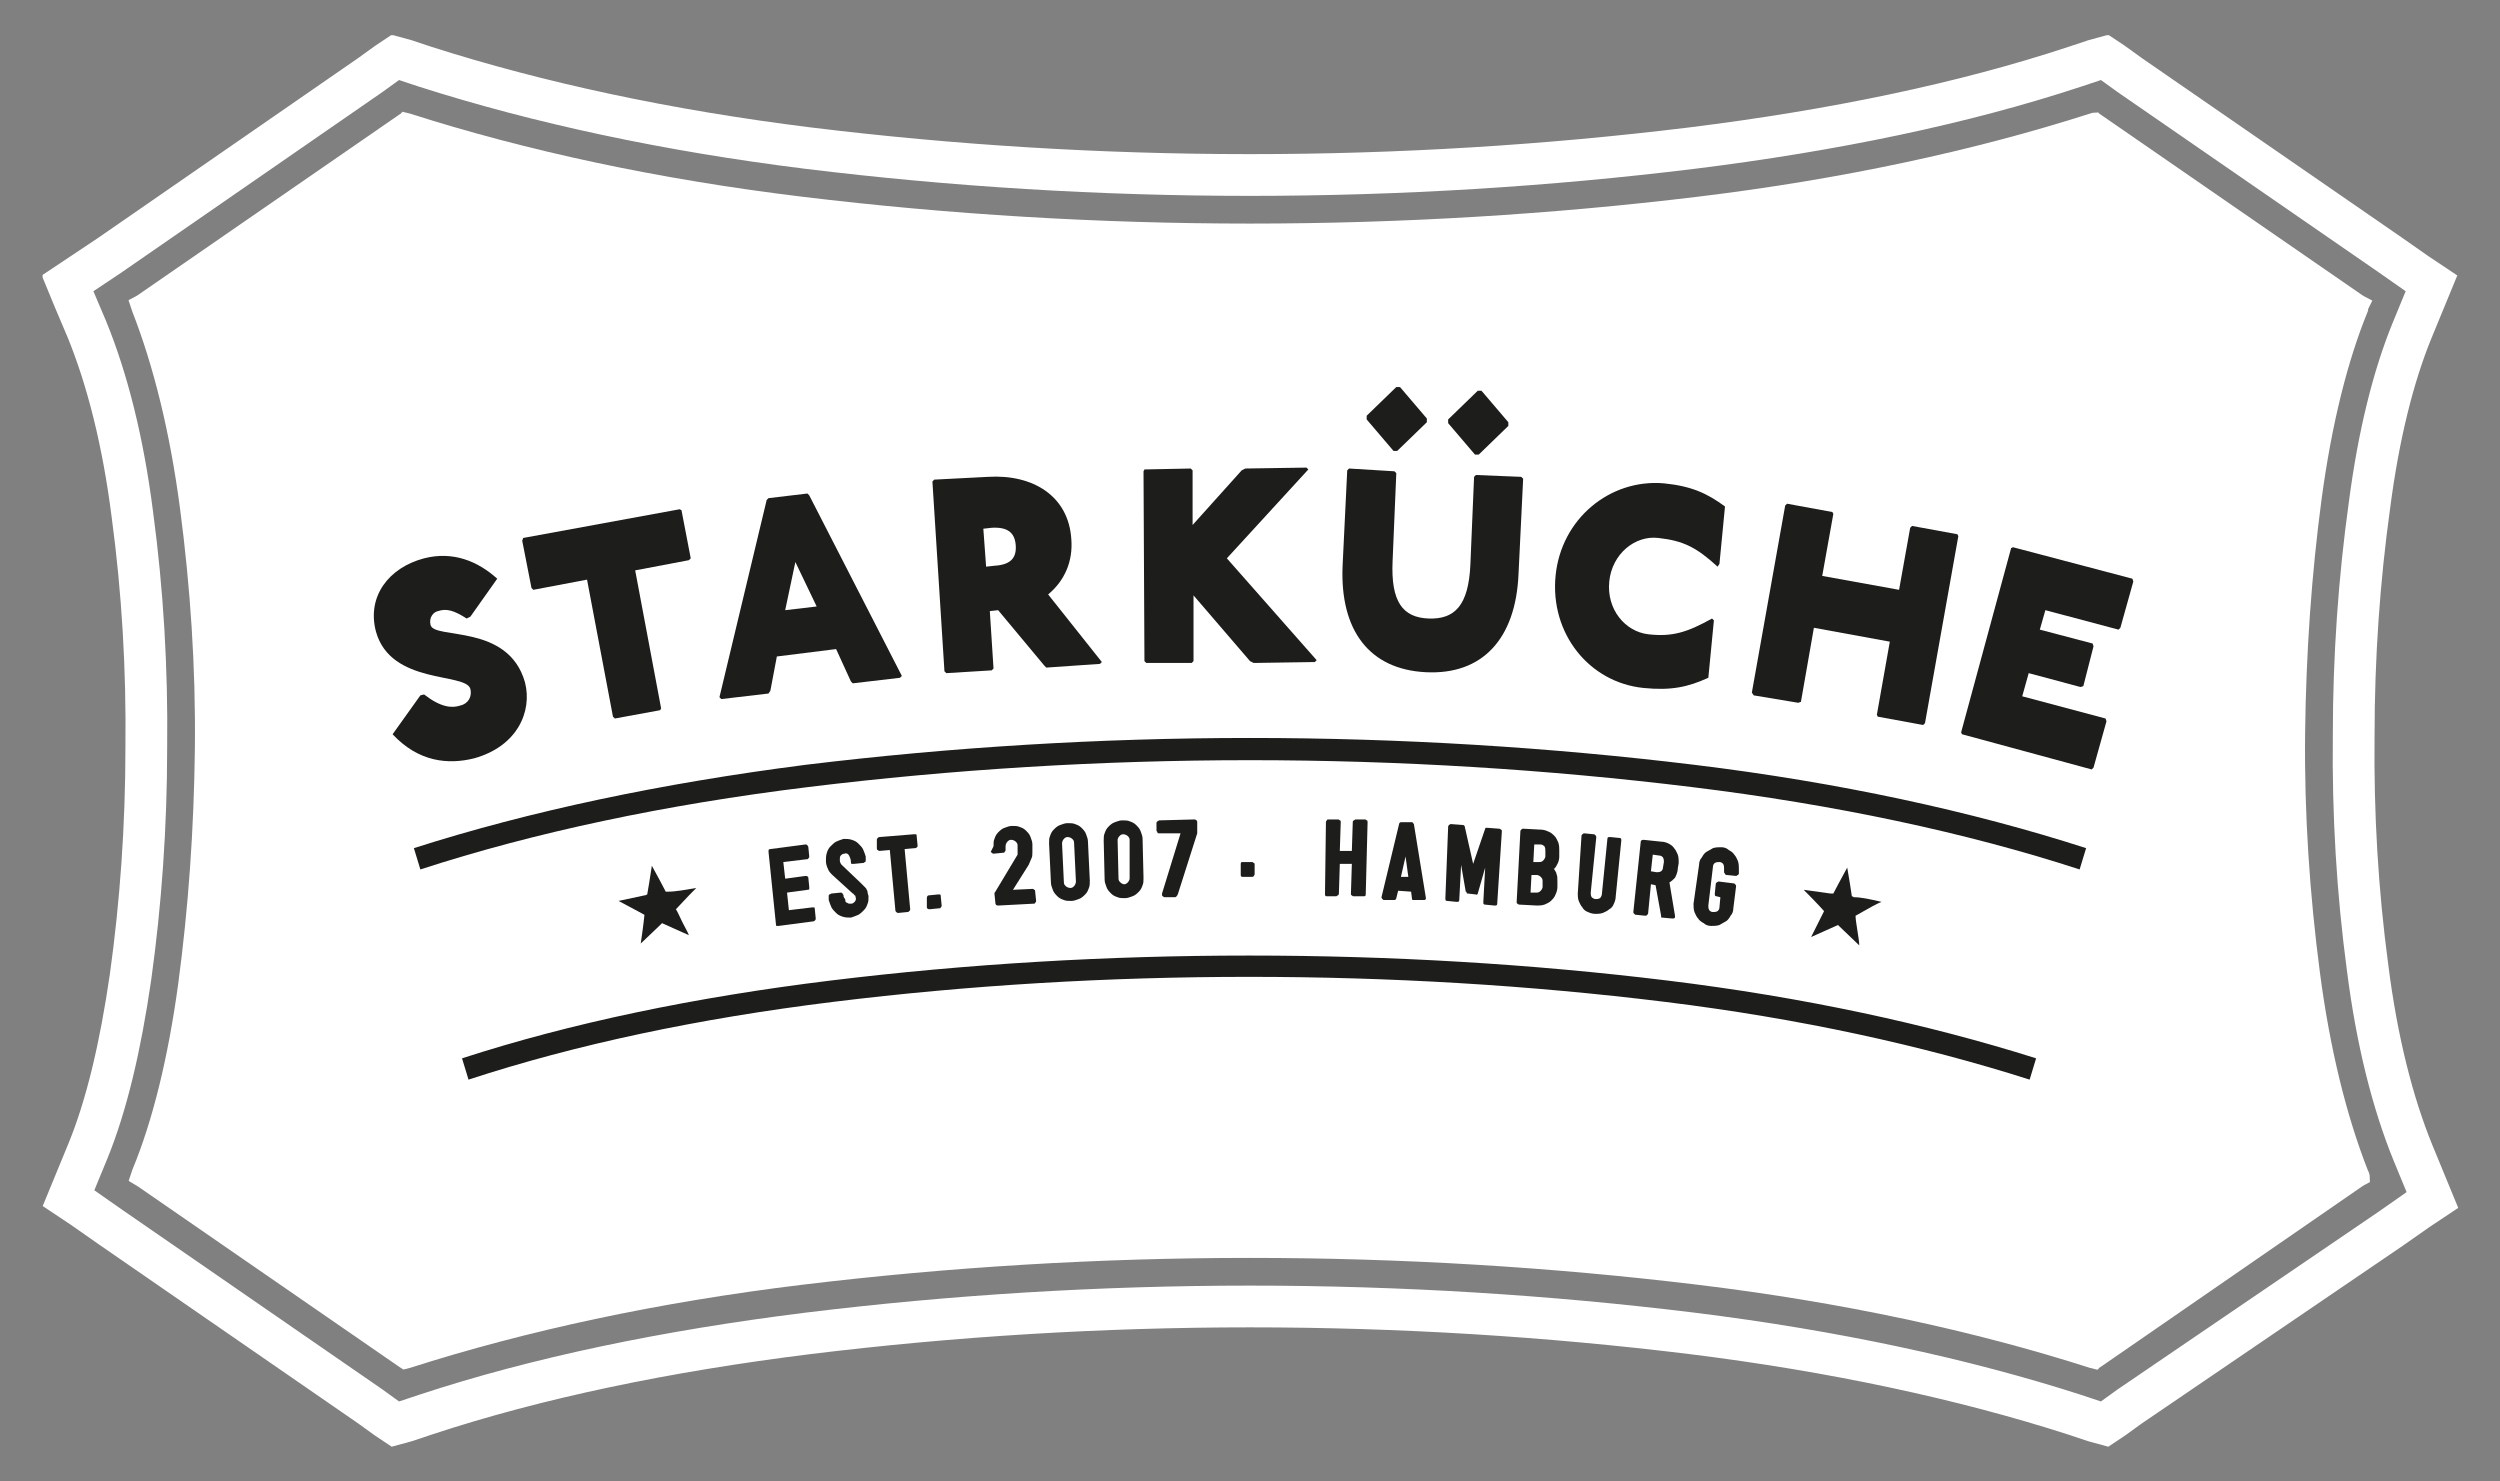 <?xml version="1.0" encoding="utf-8"?>
<!-- Generator: Adobe Illustrator 19.0.0, SVG Export Plug-In . SVG Version: 6.00 Build 0)  -->
<svg version="1.1" id="Ebene_1" xmlns="http://www.w3.org/2000/svg" xmlns:xlink="http://www.w3.org/1999/xlink" x="0px" y="0px"
	 viewBox="0 0 270 160" style="enable-background:new 0 0 270 160;" xml:space="preserve">
<rect x="0" y="0" width="270" height="160" fill="#808080" stroke="none"/>
<style type="text/css">
	.st0{clip-path:url(#XMLID_49_);fill:#FFFFFF;}
	.st1{clip-path:url(#XMLID_49_);fill:none;stroke:#FFFFFF;stroke-width:1.506;stroke-miterlimit:10;}
	.st2{clip-path:url(#XMLID_49_);fill:none;stroke:#FFFFFF;stroke-width:4.508;stroke-miterlimit:10;}
	.st3{clip-path:url(#XMLID_49_);fill:#1D1D1B;}
	.st4{fill:#1D1D1B;}
	.st5{clip-path:url(#XMLID_50_);fill:#1D1D1B;}
	.st6{clip-path:url(#XMLID_51_);fill:#1D1D1B;}
	.st7{clip-path:url(#XMLID_52_);fill:#1D1D1B;}
</style>
<g id="XMLID_1_">
	<g>
		<defs>
			<rect id="XMLID_43_" x="4.6" y="3.8" width="260.9" height="152.5"/>
		</defs>
		<clipPath id="XMLID_49_">
			<use xlink:href="#XMLID_43_"  style="overflow:visible;"/>
		</clipPath>
		<path id="XMLID_47_" class="st0" d="M20,106.3c1.1-8.2,1.7-16.7,1.8-25.5c0.1-8.8-0.5-17.5-1.6-25.9c-1.1-8.4-2.9-15.6-5.2-21.5
			l-0.2-0.6c0.2-0.1,0.3-0.2,0.5-0.3l28.1-19.4c0.1-0.1,0.2-0.1,0.3-0.2l0.4,0.1c12.5,4,26.8,7.1,42.5,9c15.7,1.9,32,2.9,48.4,2.9
			c16.4,0,32.7-1,48.4-2.9c15.7-1.9,30-5,42.5-9c0.1,0,0.2-0.1,0.4-0.1c0.1,0.1,0.2,0.1,0.3,0.2l28.1,19.4c0.2,0.1,0.3,0.2,0.5,0.3
			c-0.1,0.2-0.2,0.4-0.2,0.6c-2.2,5.4-3.9,12.2-5,20.3c-1.1,8.2-1.7,16.8-1.8,25.5c-0.1,8.7,0.5,17.5,1.6,25.9
			c1.1,8.4,2.9,15.6,5.2,21.5c0.1,0.2,0.2,0.4,0.2,0.6c-0.2,0.1-0.3,0.2-0.5,0.3l-28.1,19.4c-0.1,0.1-0.2,0.1-0.3,0.2l-0.4-0.1
			c-12.5-4-26.8-7.1-42.5-9c-15.7-1.9-32-2.9-48.4-2.9c-16.4,0-32.7,1-48.4,2.9c-15.7,1.9-30,5-42.5,9l-0.4,0.1l-0.3-0.2l-28.1-19.4
			l-0.5-0.3l0.2-0.6C17.2,121.3,18.9,114.4,20,106.3L20,106.3"/>
		<path id="XMLID_46_" class="st1" d="M20,106.3c1.1-8.2,1.7-16.7,1.8-25.5c0.1-8.8-0.5-17.5-1.6-25.9c-1.1-8.4-2.9-15.6-5.2-21.5
			l-0.2-0.6c0.2-0.1,0.3-0.2,0.5-0.3l28.1-19.4c0.1-0.1,0.2-0.1,0.3-0.2l0.4,0.1c12.5,4,26.8,7.1,42.5,9c15.7,1.9,32,2.9,48.4,2.9
			c16.4,0,32.7-1,48.4-2.9c15.7-1.9,30-5,42.5-9c0.1,0,0.2-0.1,0.4-0.1c0.1,0.1,0.2,0.1,0.3,0.2l28.1,19.4c0.2,0.1,0.3,0.2,0.5,0.3
			c-0.1,0.2-0.2,0.4-0.2,0.6c-2.2,5.4-3.9,12.2-5,20.3c-1.1,8.2-1.7,16.8-1.8,25.5c-0.1,8.7,0.5,17.5,1.6,25.9
			c1.1,8.4,2.9,15.6,5.2,21.5c0.1,0.2,0.2,0.4,0.2,0.6c-0.2,0.1-0.3,0.2-0.5,0.3l-28.1,19.4c-0.1,0.1-0.2,0.1-0.3,0.2l-0.4-0.1
			c-12.5-4-26.8-7.1-42.5-9c-15.7-1.9-32-2.9-48.4-2.9c-16.4,0-32.7,1-48.4,2.9c-15.7,1.9-30,5-42.5,9l-0.4,0.1l-0.3-0.2l-28.1-19.4
			l-0.5-0.3l0.2-0.6C17.2,121.3,18.9,114.4,20,106.3L20,106.3z"/>
		<path id="XMLID_45_" class="st2" d="M14.1,105.5c1.1-7.9,1.7-16.2,1.7-24.8c0.1-8.5-0.4-16.9-1.5-25.1c-1-7.9-2.7-14.6-4.9-20
			l-1.4-3.3l-0.7-1.7l1.5-1l3-2L40,8.1l1.8-1.3l0.9-0.6l1.1,0.3l2.1,0.7c12.2,3.9,26.1,6.9,41.4,8.8c15.5,1.9,31.5,2.9,47.7,2.9
			c16.2,0,32.2-1,47.7-2.9c15.3-1.9,29.3-4.8,41.4-8.8l2.1-0.7l1.1-0.3l0.9,0.6l1.8,1.3l28.1,19.4l3,2.1l1.5,1l-0.7,1.7l-1.4,3.4
			c-2,4.9-3.6,11.2-4.6,18.9c-1.1,7.9-1.7,16.3-1.7,24.8c-0.1,8.5,0.4,16.9,1.5,25.1c1,7.9,2.7,14.6,4.9,20l1.4,3.4l0.7,1.7l-1.5,1
			l-3,2.1L230,151.9l-1.8,1.3l-0.9,0.6l-1.1-0.3l-2.1-0.7c-12.1-3.9-26.1-6.9-41.4-8.8c-15.5-1.9-31.5-2.9-47.7-2.9
			c-16.1,0-32.2,1-47.7,2.9c-15.3,1.9-29.3,4.8-41.4,8.8l-2.1,0.7l-1.1,0.3l-0.9-0.6l-1.8-1.3l-28.1-19.4l-3-2.1l-1.5-1l0.7-1.7
			l1.4-3.4C11.5,119.4,13,113.1,14.1,105.5z"/>
		<path id="XMLID_44_" class="st3" d="M50.4,66.8c-1.4-0.9-2.2-1.1-3.1-0.8c-0.5,0.1-1,0.7-0.8,1.5c0.4,1.6,8.4-0.2,10.2,6.2
			c0.8,3.1-0.8,6.9-5.5,8.2c-2.8,0.7-6,0.4-8.8-2.6l3-4.2l0.4-0.1c1.8,1.4,3,1.5,3.9,1.2c0.9-0.2,1.3-1,1.1-1.8
			c-0.5-1.8-8.6-0.4-10.2-6.2c-1-3.8,1.4-6.9,5.2-7.9c3.1-0.8,5.8,0.3,7.9,2.2l-2.9,4.1L50.4,66.8z"/>
	</g>
	<polygon id="XMLID_42_" class="st4" points="73.4,55 73.6,55.1 74.6,60.3 74.4,60.5 68.6,61.6 71.4,76.5 71.3,76.7 66.4,77.6 
		66.2,77.4 63.4,62.6 57.6,63.7 57.4,63.5 56.4,58.4 56.5,58.1 	"/>
	<path class="st4" d="M84.8,65.9l3.4-0.4l-2.3-4.8L84.8,65.9z M87.2,53.3l0.2,0.2l10,19.5l-0.2,0.2l-5.1,0.6l-0.2-0.2l-1.6-3.5
		l-6.4,0.8l-0.7,3.7L83,74.9l-5.1,0.6l-0.2-0.2L82.8,54l0.2-0.2L87.2,53.3z"/>
	<g>
		<defs>
			<rect id="XMLID_37_" x="4.6" y="3.8" width="260.9" height="152.5"/>
		</defs>
		<clipPath id="XMLID_50_">
			<use xlink:href="#XMLID_37_"  style="overflow:visible;"/>
		</clipPath>
		<path class="st5" d="M106.5,61.2l0.9-0.1c1.7-0.1,2.4-0.8,2.3-2.2c-0.1-1.4-0.9-2-2.6-1.9l-0.9,0.1L106.5,61.2z M106.7,51.5
			c4.9-0.3,8.7,2.1,9,6.7c0.2,2.4-0.7,4.5-2.5,6l5.8,7.3l-0.2,0.2l-5.8,0.4l-0.2-0.2l-5-6l-0.9,0.1l0.4,6.2l-0.2,0.2l-4.9,0.3
			l-0.2-0.2l-1.3-20.5l0.2-0.2L106.7,51.5z"/>
	</g>
	<polygon id="XMLID_36_" class="st4" points="128.6,50.6 128.8,50.8 128.8,56.7 134.1,50.8 134.5,50.6 141.1,50.5 141.3,50.7 
		132.5,60.3 142.2,71.3 142,71.5 135.4,71.6 135,71.4 128.9,64.3 128.9,71.4 128.7,71.6 123.8,71.6 123.6,71.4 123.5,50.9 
		123.6,50.7 	"/>
	<g>
		<defs>
			<rect id="XMLID_31_" x="4.6" y="3.8" width="260.9" height="152.5"/>
		</defs>
		<clipPath id="XMLID_51_">
			<use xlink:href="#XMLID_31_"  style="overflow:visible;"/>
		</clipPath>
		<path class="st6" d="M160,42.2l2.9,3.4l0,0.4l-3.2,3.1l-0.4,0l-2.9-3.4l0-0.4l3.2-3.1L160,42.2z M151.2,41.8l2.9,3.4l0,0.4
			l-3.2,3.1l-0.4,0l-2.9-3.4l0-0.4l3.2-3.1L151.2,41.8z M150.6,50.9l0.2,0.2l-0.4,9.5c-0.2,4.4,1.1,6.1,3.9,6.2
			c2.8,0.1,4.3-1.4,4.5-5.8l0.4-9.5l0.2-0.2l4.9,0.2l0.2,0.2L164,62c-0.3,7-3.9,10.9-10,10.6c-6.1-0.3-9.3-4.5-9-11.5l0.5-10.3
			l0.2-0.2L150.6,50.9z"/>
		<path id="XMLID_32_" class="st6" d="M185.5,61.2c-2.3-2.1-3.7-2.8-6.4-3.1c-2.5-0.3-5,1.7-5.3,4.7c-0.3,3,1.7,5.4,4.2,5.7
			c2.6,0.3,4.2-0.2,6.9-1.7l0.2,0.2l-0.6,6.2c-2.2,1-4,1.4-7,1.1c-5.9-0.6-10.1-5.9-9.5-12.1c0.6-6.2,5.9-10.5,11.7-10
			c3,0.3,4.7,1.1,6.6,2.5l-0.6,6.2L185.5,61.2z"/>
	</g>
	<polygon id="XMLID_30_" class="st4" points="197.9,55.3 198,55.5 196.8,62.2 205.1,63.7 206.3,57 206.5,56.8 211.4,57.7 
		211.5,57.9 207.9,78.1 207.7,78.3 202.8,77.4 202.7,77.2 204.1,69.3 195.9,67.8 194.5,75.8 194.2,75.9 189.4,75.1 189.2,74.8 
		192.8,54.6 193,54.4 	"/>
	<polygon id="XMLID_29_" class="st4" points="230.3,62.5 230.4,62.8 229,67.8 228.8,68 220.9,65.9 220.3,68 226,69.5 226.1,69.8 
		225,74.1 224.7,74.2 219.1,72.7 218.4,75.2 227.4,77.6 227.5,77.9 226.1,82.9 225.9,83.1 211.9,79.3 211.8,79.1 217.2,59.2 
		217.4,59.1 	"/>
	<g>
		<defs>
			<rect id="XMLID_2_" x="4.6" y="3.8" width="260.9" height="152.5"/>
		</defs>
		<clipPath id="XMLID_52_">
			<use xlink:href="#XMLID_2_"  style="overflow:visible;"/>
		</clipPath>
		<path id="XMLID_28_" class="st7" d="M219.2,116.6c-11.6-3.7-24.8-6.6-39.4-8.4c-14.6-1.8-29.7-2.7-44.9-2.7
			c-15.2,0-30.3,0.9-44.9,2.7c-14.6,1.8-27.8,4.6-39.4,8.4l-0.7-2.3c11.7-3.8,25.1-6.6,39.8-8.4c14.7-1.8,29.9-2.7,45.2-2.7
			c15.3,0,30.5,0.9,45.2,2.7c14.7,1.8,28.1,4.7,39.8,8.4L219.2,116.6z"/>
		<path id="XMLID_27_" class="st7" d="M75.2,95.9c-0.4,0.4-1.1,1.1-2.2,2.3c0.2,0.3,0.4,0.8,0.7,1.4c0.3,0.6,0.6,1.1,0.7,1.4
			l-2.9-1.3c0,0-0.7,0.7-2.3,2.2c0.3-2,0.4-3.1,0.4-3.1c0,0-0.9-0.5-2.8-1.5l2.8-0.6c0.2,0,0.2-0.1,0.3-0.1c0.1-0.6,0.3-1.7,0.5-3.1
			c0.6,1.1,1.1,2,1.5,2.8c0,0,0.1,0,0.2,0C73,96.3,74,96.1,75.2,95.9"/>
		<path id="XMLID_26_" class="st7" d="M83,92c0-0.2,0-0.3,0.2-0.3l3.8-0.5c0.1,0,0.1,0,0.2,0.1c0,0,0.1,0.1,0.1,0.2l0.1,1
			c0,0.1,0,0.1-0.1,0.2c0,0.1-0.1,0.1-0.2,0.1l-2.5,0.3l0.2,1.8l2.2-0.3c0.2,0,0.3,0.1,0.3,0.2l0.1,1c0,0.1,0,0.1,0,0.2
			c0,0.1-0.1,0.1-0.2,0.1l-2.2,0.3l0.2,1.9l2.5-0.3c0.1,0,0.1,0,0.2,0c0.1,0,0.1,0.1,0.1,0.2l0.1,1c0,0.2-0.1,0.2-0.2,0.3l-3.8,0.5
			c-0.1,0-0.1,0-0.2,0c-0.1,0-0.1-0.1-0.1-0.2L83,92z"/>
		<path id="XMLID_25_" class="st7" d="M89.9,94.5c-0.2-0.2-0.4-0.4-0.5-0.7c-0.1-0.2-0.2-0.5-0.2-0.8c0-0.3,0-0.6,0.1-0.9
			c0.1-0.3,0.2-0.5,0.4-0.7c0.2-0.2,0.4-0.4,0.6-0.5c0.2-0.1,0.5-0.2,0.8-0.3c0.3,0,0.6,0,0.9,0.1c0.3,0.1,0.5,0.2,0.7,0.4
			c0.2,0.2,0.4,0.4,0.5,0.6c0.1,0.2,0.2,0.5,0.3,0.8l0,0.4c0,0.1,0,0.2-0.1,0.2c-0.1,0.1-0.1,0.1-0.2,0.1l-1,0.1c-0.1,0-0.1,0-0.2,0
			c-0.1,0-0.1-0.1-0.1-0.2c0-0.3-0.1-0.5-0.2-0.7c-0.1-0.2-0.3-0.3-0.5-0.2c-0.2,0-0.3,0.1-0.4,0.2c-0.1,0.1-0.1,0.3-0.1,0.5
			c0,0.2,0.1,0.4,0.2,0.5l2.1,2c0.1,0.1,0.3,0.3,0.4,0.4c0.1,0.1,0.2,0.2,0.2,0.3c0.1,0.1,0.1,0.2,0.1,0.3c0,0.1,0.1,0.3,0.1,0.4
			c0,0.3,0,0.6-0.1,0.8c-0.1,0.3-0.2,0.5-0.4,0.7c-0.2,0.2-0.4,0.4-0.6,0.5c-0.2,0.1-0.5,0.2-0.8,0.3c-0.3,0-0.6,0-0.9-0.1
			c-0.3-0.1-0.5-0.2-0.7-0.4c-0.2-0.2-0.4-0.4-0.5-0.6c-0.1-0.2-0.2-0.5-0.3-0.8l0-0.4c0-0.1,0-0.2,0.1-0.2s0.1-0.1,0.2-0.1l1-0.1
			c0.1,0,0.1,0,0.2,0.1c0,0.1,0.1,0.1,0.1,0.2c0,0.1,0,0.2,0.1,0.3s0.1,0.2,0.1,0.3c0,0.1,0.1,0.2,0.2,0.2c0.1,0.1,0.2,0.1,0.4,0.1
			c0.2,0,0.3-0.1,0.4-0.2c0.1-0.1,0.2-0.3,0.1-0.5c0-0.1,0-0.2-0.1-0.2c-0.1-0.1-0.1-0.2-0.2-0.2L89.9,94.5z"/>
		<path id="XMLID_24_" class="st7" d="M94.7,90.7c0-0.1,0-0.1,0.1-0.2c0.1-0.1,0.1-0.1,0.2-0.1l3.7-0.3c0.1,0,0.1,0,0.2,0
			c0.1,0,0.1,0.1,0.1,0.2l0.1,1c0,0.1,0,0.2-0.1,0.2c0,0.1-0.1,0.1-0.2,0.1l-1.1,0.1l0.6,6.5c0,0.1,0,0.1-0.1,0.2s-0.1,0.1-0.2,0.1
			l-1,0.1c0,0-0.1,0-0.2-0.1c-0.1-0.1-0.1-0.1-0.1-0.2l-0.6-6.5l-1.1,0.1c-0.1,0-0.1,0-0.2-0.1c-0.1,0-0.1-0.1-0.1-0.2L94.7,90.7z"
			/>
		<path id="XMLID_23_" class="st7" d="M100.1,97c0-0.2,0.1-0.3,0.2-0.3l1-0.1c0.1,0,0.1,0,0.2,0c0.1,0,0.1,0.1,0.1,0.2l0.1,1
			c0,0.1,0,0.1-0.1,0.2c0,0.1-0.1,0.1-0.2,0.1l-1,0.1c-0.2,0-0.3-0.1-0.3-0.2L100.1,97z"/>
		<path id="XMLID_22_" class="st7" d="M107.3,91.4c0-0.3,0-0.6,0.1-0.8c0.1-0.3,0.2-0.5,0.4-0.7c0.2-0.2,0.4-0.4,0.7-0.5
			c0.3-0.1,0.5-0.2,0.8-0.2c0.3,0,0.6,0,0.8,0.1c0.3,0.1,0.5,0.2,0.7,0.4c0.2,0.2,0.4,0.4,0.5,0.7c0.1,0.3,0.2,0.5,0.2,0.8l0,0.8
			c0,0.3,0,0.5-0.1,0.7c-0.1,0.2-0.2,0.5-0.3,0.7l-1.7,2.7l2.1-0.1c0.1,0,0.1,0,0.2,0.1c0.1,0,0.1,0.1,0.1,0.2l0.1,1
			c0,0.1,0,0.1-0.1,0.2c0,0.1-0.1,0.1-0.2,0.1l-3.8,0.2c-0.2,0-0.3-0.1-0.3-0.3l-0.1-1c0,0,0-0.1,0.1-0.2l2.4-4c0,0,0-0.1,0-0.2
			l0-0.8c0-0.2-0.1-0.3-0.2-0.4c-0.1-0.1-0.3-0.2-0.5-0.2c-0.2,0-0.3,0.1-0.4,0.2c-0.1,0.1-0.2,0.3-0.2,0.5l0,0.4
			c0,0.1,0,0.1-0.1,0.2c0,0.1-0.1,0.1-0.2,0.1l-1,0.1c-0.1,0-0.2-0.1-0.3-0.2L107.3,91.4z"/>
		<path class="st7" d="M116,91c0-0.2-0.1-0.3-0.2-0.4c-0.1-0.1-0.3-0.2-0.5-0.2c-0.2,0-0.3,0.1-0.4,0.2c-0.1,0.1-0.2,0.3-0.2,0.5
			l0.2,4.2c0,0.2,0.1,0.3,0.2,0.4c0.1,0.1,0.3,0.2,0.5,0.2c0.2,0,0.3-0.1,0.4-0.2c0.1-0.1,0.2-0.3,0.2-0.5L116,91z M113.3,91.1
			c0-0.3,0-0.6,0.1-0.8c0.1-0.3,0.2-0.5,0.4-0.7c0.2-0.2,0.4-0.4,0.7-0.5c0.3-0.1,0.5-0.2,0.8-0.2c0.3,0,0.6,0,0.8,0.1
			c0.3,0.1,0.5,0.2,0.7,0.4c0.2,0.2,0.4,0.4,0.5,0.7c0.1,0.3,0.2,0.5,0.2,0.8l0.2,4.2c0,0.3,0,0.6-0.1,0.8c-0.1,0.3-0.2,0.5-0.4,0.7
			c-0.2,0.2-0.4,0.4-0.7,0.5c-0.3,0.1-0.5,0.2-0.8,0.2c-0.3,0-0.6,0-0.8-0.1c-0.3-0.1-0.5-0.2-0.7-0.4c-0.2-0.2-0.4-0.4-0.5-0.7
			c-0.1-0.3-0.2-0.5-0.2-0.8L113.3,91.1z"/>
		<path class="st7" d="M122,90.7c0-0.2-0.1-0.3-0.2-0.4c-0.1-0.1-0.3-0.2-0.5-0.2c-0.2,0-0.3,0.1-0.4,0.2c-0.1,0.1-0.2,0.3-0.2,0.4
			l0.1,4.2c0,0.2,0.1,0.3,0.2,0.4c0.1,0.1,0.3,0.2,0.4,0.2c0.2,0,0.3-0.1,0.4-0.2c0.1-0.1,0.2-0.3,0.2-0.4L122,90.7z M119.2,90.8
			c0-0.3,0-0.6,0.1-0.8c0.1-0.3,0.2-0.5,0.4-0.7c0.2-0.2,0.4-0.4,0.7-0.5c0.3-0.1,0.5-0.2,0.8-0.2c0.3,0,0.6,0,0.8,0.1
			c0.3,0.1,0.5,0.2,0.7,0.4c0.2,0.2,0.4,0.4,0.5,0.7c0.1,0.3,0.2,0.5,0.2,0.8l0.1,4.2c0,0.3,0,0.6-0.1,0.8c-0.1,0.3-0.2,0.5-0.4,0.7
			c-0.2,0.2-0.4,0.4-0.7,0.5c-0.3,0.1-0.5,0.2-0.8,0.2c-0.3,0-0.6,0-0.8-0.1c-0.3-0.1-0.5-0.2-0.7-0.4c-0.2-0.2-0.4-0.4-0.5-0.7
			c-0.1-0.3-0.2-0.5-0.2-0.8L119.2,90.8z"/>
		<path id="XMLID_17_" class="st7" d="M124.9,88.9c0-0.1,0-0.1,0.1-0.2c0.1,0,0.1-0.1,0.2-0.1l3.8-0.1c0.1,0,0.1,0,0.2,0.1
			c0.1,0,0.1,0.1,0.1,0.2l0,1c0,0,0,0.1,0,0.1c0,0,0,0.1,0,0.1l-2.1,6.6c-0.1,0.2-0.2,0.3-0.3,0.3l-1.1,0c-0.1,0-0.1,0-0.2-0.1
			c-0.1,0-0.1-0.1-0.1-0.2c0,0,0,0,0-0.1l2-6.5l-2.3,0c-0.1,0-0.2,0-0.2-0.1s-0.1-0.1-0.1-0.2L124.9,88.9z"/>
		<path id="XMLID_16_" class="st7" d="M134,93.3c0-0.2,0.1-0.2,0.2-0.2l1,0c0.1,0,0.1,0,0.2,0.1c0.1,0,0.1,0.1,0.1,0.2l0,1
			c0,0.1,0,0.1-0.1,0.2c0,0.1-0.1,0.1-0.2,0.1l-1,0c-0.2,0-0.2-0.1-0.2-0.3L134,93.3z"/>
		<path id="XMLID_15_" class="st7" d="M143.2,88.8c0-0.1,0-0.1,0.1-0.2c0-0.1,0.1-0.1,0.2-0.1l1,0c0.1,0,0.1,0,0.2,0.1
			c0.1,0,0.1,0.1,0.1,0.2l-0.1,3.1l1.3,0l0.1-3.1c0-0.1,0-0.1,0.1-0.2c0.1,0,0.1-0.1,0.2-0.1l1,0c0.1,0,0.1,0,0.2,0.1
			c0.1,0,0.1,0.1,0.1,0.2l-0.2,7.8c0,0.2-0.1,0.2-0.3,0.2l-1,0c-0.1,0-0.1,0-0.2-0.1c-0.1,0-0.1-0.1-0.1-0.2l0.1-3.2l-1.3,0
			l-0.1,3.2c0,0.1,0,0.1-0.1,0.2c-0.1,0-0.1,0.1-0.2,0.1l-1,0c-0.2,0-0.2-0.1-0.2-0.3L143.2,88.8z"/>
		<path class="st7" d="M151.8,92.5l-0.5,2.2l0.8,0L151.8,92.5z M151.1,89c0-0.1,0.1-0.2,0.2-0.2l1.2,0c0.1,0,0.1,0.1,0.2,0.2L154,97
			c0,0.2-0.1,0.2-0.3,0.2l-1,0c0,0-0.1,0-0.1,0c-0.1,0-0.1-0.1-0.1-0.1l-0.1-0.8l-1.4-0.1l-0.2,0.8c0,0.1-0.1,0.2-0.2,0.2l-1.1,0
			c-0.1,0-0.1,0-0.2-0.1c0,0-0.1-0.1-0.1-0.2c0,0,0,0,0,0c0,0,0,0,0,0L151.1,89z"/>
		<path id="XMLID_12_" class="st7" d="M156.4,89.3c0-0.1,0-0.1,0.1-0.2c0,0,0.1-0.1,0.2-0.1l1.3,0.1c0.1,0,0.2,0.1,0.2,0.2l0.9,4
			l1.3-3.8c0-0.1,0.1-0.1,0.1-0.1c0.1,0,0.1,0,0.1,0l1.3,0.1c0.1,0,0.1,0,0.2,0.1c0.1,0,0.1,0.1,0.1,0.2l-0.5,7.8
			c0,0.2-0.1,0.2-0.3,0.2l-1-0.1c-0.2,0-0.2-0.1-0.2-0.3l0.2-3.7l-0.8,2.8c0,0,0,0.1-0.1,0.1c0,0-0.1,0.1-0.1,0l-0.9-0.1
			c-0.1,0-0.1,0-0.1-0.1c0,0,0-0.1-0.1-0.1l-0.5-2.9l-0.2,3.8c0,0.2-0.1,0.2-0.3,0.2l-1-0.1c-0.2,0-0.2-0.1-0.2-0.3L156.4,89.3z"/>
		<path class="st7" d="M165.7,91.2l-0.1,1.9l0.6,0c0.2,0,0.3,0,0.5-0.2c0.1-0.1,0.2-0.3,0.2-0.4l0-0.6c0-0.2,0-0.3-0.1-0.5
			c-0.1-0.1-0.3-0.2-0.4-0.2L165.7,91.2z M165.4,94.5l-0.1,1.9l0.6,0c0.2,0,0.3,0,0.5-0.2c0.1-0.1,0.2-0.3,0.2-0.4l0-0.6
			c0-0.2,0-0.3-0.2-0.5c-0.1-0.1-0.3-0.2-0.4-0.2L165.4,94.5z M164.2,89.8c0-0.1,0-0.1,0.1-0.2c0.1-0.1,0.1-0.1,0.2-0.1l1.9,0.1
			c0.3,0,0.6,0.1,0.8,0.2c0.3,0.1,0.5,0.3,0.7,0.5c0.2,0.2,0.3,0.5,0.4,0.7c0.1,0.3,0.1,0.6,0.1,0.8l0,0.7c0,0.5-0.2,0.9-0.5,1.3
			l-0.1,0c0.1,0.2,0.3,0.4,0.3,0.6c0.1,0.2,0.1,0.4,0.1,0.8l0,0.6c0,0.3-0.1,0.6-0.2,0.8c-0.1,0.3-0.3,0.5-0.5,0.7
			c-0.2,0.2-0.5,0.3-0.7,0.4c-0.3,0.1-0.6,0.1-0.8,0.1l-1.9-0.1c-0.1,0-0.1,0-0.2-0.1c-0.1,0-0.1-0.1-0.1-0.2L164.2,89.8z"/>
		<path id="XMLID_8_" class="st7" d="M170.8,90.3c0-0.1,0-0.1,0.1-0.2c0,0,0.1-0.1,0.2-0.1l1,0.1c0.1,0,0.1,0,0.2,0.1
			c0,0,0.1,0.1,0.1,0.2l-0.6,6c0,0.2,0,0.3,0.1,0.5c0.1,0.1,0.3,0.2,0.4,0.2c0.2,0,0.3,0,0.5-0.1c0.1-0.1,0.2-0.3,0.2-0.4l0.6-6
			c0-0.2,0.1-0.2,0.3-0.2l1,0.1c0.2,0,0.2,0.1,0.2,0.3l-0.6,6c0,0.3-0.1,0.6-0.2,0.8c-0.1,0.3-0.3,0.5-0.5,0.6
			c-0.2,0.2-0.5,0.3-0.7,0.4c-0.3,0.1-0.6,0.1-0.8,0.1c-0.3,0-0.6-0.1-0.8-0.2c-0.3-0.1-0.5-0.3-0.6-0.5c-0.2-0.2-0.3-0.5-0.4-0.7
			c-0.1-0.3-0.1-0.6-0.1-0.8L170.8,90.3z"/>
		<path class="st7" d="M178.5,92.3l-0.2,1.8l0.6,0.1c0.2,0,0.3,0,0.5-0.1c0.1-0.1,0.2-0.2,0.2-0.4l0.1-0.6c0-0.2,0-0.3-0.1-0.5
			c-0.1-0.1-0.2-0.2-0.4-0.2L178.5,92.3z M177.2,90.9c0-0.1,0.1-0.2,0.3-0.2l1.9,0.2c0.3,0,0.6,0.1,0.8,0.2c0.2,0.1,0.5,0.3,0.6,0.5
			c0.2,0.2,0.3,0.5,0.4,0.7c0.1,0.3,0.1,0.6,0.1,0.9l-0.1,0.6c0,0.4-0.2,0.8-0.3,1c-0.2,0.2-0.4,0.4-0.6,0.5l0.6,3.6c0,0,0,0,0,0.1
			c0,0.2-0.1,0.2-0.3,0.2l-1.1-0.1c-0.1,0-0.1,0-0.1-0.1c0,0,0-0.1,0-0.1l-0.6-3.3l-0.5-0.1l-0.3,3.1c0,0.1,0,0.1-0.1,0.2
			s-0.1,0.1-0.2,0.1l-1-0.1c-0.1,0-0.1,0-0.2-0.1c-0.1-0.1-0.1-0.1-0.1-0.2L177.2,90.9z"/>
		<path id="XMLID_5_" class="st7" d="M183.5,93.4c0-0.3,0.1-0.6,0.3-0.8c0.1-0.2,0.3-0.5,0.5-0.6s0.5-0.3,0.7-0.4
			c0.3-0.1,0.6-0.1,0.9-0.1c0.3,0,0.6,0.1,0.8,0.3c0.2,0.1,0.5,0.3,0.6,0.5c0.2,0.2,0.3,0.5,0.4,0.7c0.1,0.3,0.1,0.6,0.1,0.9l0,0.4
			c0,0.1,0,0.1-0.1,0.2c-0.1,0-0.1,0.1-0.2,0.1l-1-0.1c-0.1,0-0.1,0-0.2-0.1c0-0.1-0.1-0.1-0.1-0.2l0-0.4c0-0.2,0-0.3-0.1-0.5
			c-0.1-0.1-0.2-0.2-0.4-0.2c-0.2,0-0.3,0-0.5,0.1c-0.1,0.1-0.2,0.2-0.2,0.4l-0.5,4.2c0,0.2,0,0.3,0.1,0.5c0.1,0.1,0.2,0.2,0.4,0.2
			c0.2,0,0.3,0,0.5-0.1c0.1-0.1,0.2-0.2,0.2-0.4l0.1-1.1l-0.4-0.1c-0.2,0-0.2-0.1-0.2-0.3l0.1-1c0-0.1,0-0.1,0.1-0.2
			c0.1,0,0.1-0.1,0.2-0.1l1.6,0.2c0.1,0,0.1,0,0.2,0.1c0,0,0.1,0.1,0.1,0.2l-0.3,2.4c0,0.3-0.1,0.6-0.3,0.8
			c-0.1,0.2-0.3,0.5-0.5,0.6s-0.5,0.3-0.7,0.4c-0.3,0.1-0.6,0.1-0.9,0.1c-0.3,0-0.6-0.1-0.8-0.3c-0.2-0.1-0.5-0.3-0.6-0.5
			c-0.2-0.2-0.3-0.5-0.4-0.7c-0.1-0.3-0.1-0.6-0.1-0.9L183.5,93.4z"/>
		<path id="XMLID_4_" class="st7" d="M203.2,97.4c-0.5,0.2-1.4,0.7-2.8,1.5c0,0.4,0.1,0.9,0.2,1.6c0.1,0.7,0.2,1.2,0.2,1.6l-2.3-2.2
			c0,0-0.9,0.4-2.9,1.3c0.9-1.8,1.4-2.8,1.4-2.8c0,0-0.7-0.8-2.2-2.3l2.9,0.4c0.2,0,0.3,0,0.3,0c0.3-0.6,0.8-1.5,1.5-2.8
			c0.2,1.2,0.4,2.3,0.5,3.1c0,0,0.1,0,0.2,0.1C201,96.9,201.9,97.1,203.2,97.4"/>
		<path id="XMLID_3_" class="st7" d="M224.6,93.9c-12.3-4-26.4-7-41.9-8.9c-15.5-1.9-31.6-2.9-47.7-2.9c-16.2,0-32.2,1-47.7,2.9
			c-15.5,1.9-29.6,4.9-41.9,8.9l-0.7-2.3c12.5-4,26.7-7,42.3-9c15.6-1.9,31.8-2.9,48-2.9c16.2,0,32.4,1,48,2.9
			c15.6,1.9,29.9,5,42.3,9L224.6,93.9z"/>
	</g>
</g>
</svg>
